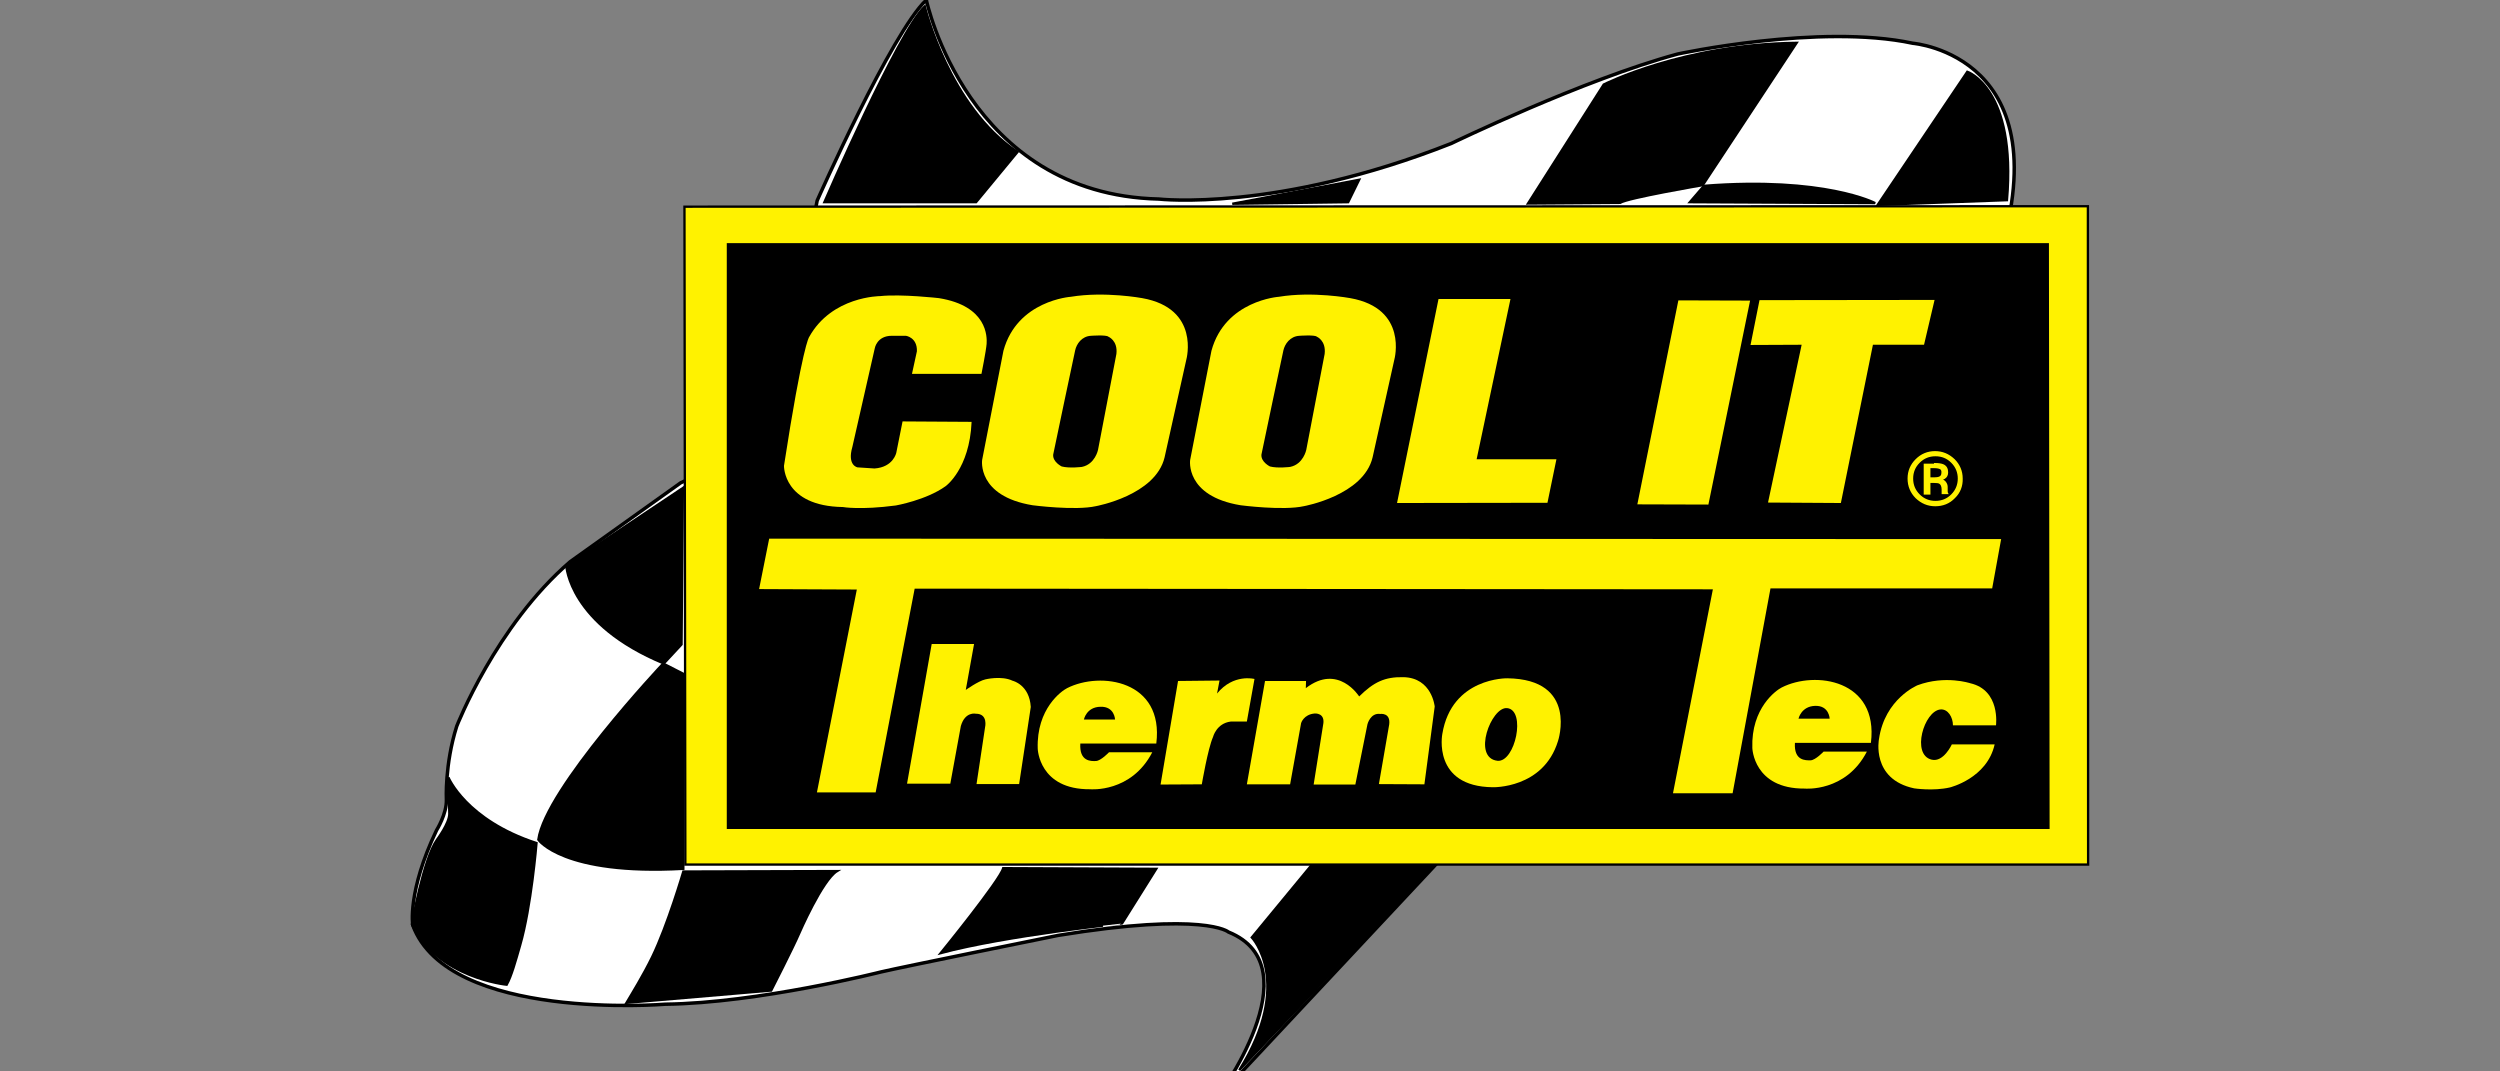 <?xml version="1.0" encoding="UTF-8" standalone="no"?><!-- Generator: Gravit.io --><svg xmlns="http://www.w3.org/2000/svg" xmlns:xlink="http://www.w3.org/1999/xlink" style="isolation:isolate" viewBox="0 0 350 150" width="350pt" height="150pt"><rect x="0" y="0" width="350" height="150" fill="#808080" stroke="none"/><defs><clipPath id="_clipPath_Gcz4UzTifD2r6ntRwoe8wVuC9BuufDL2"><rect width="350" height="150"/></clipPath></defs><g clip-path="url(#_clipPath_Gcz4UzTifD2r6ntRwoe8wVuC9BuufDL2)"><g><g><g><path d=" M 170.261 153.896 C 170.261 153.896 184.101 135.381 171.987 130.485 C 171.987 130.485 168.692 127.598 148.137 130.956 C 148.137 130.956 126.421 135.35 123.346 136.071 C 123.346 136.071 106.18 140.433 93.125 140.59 C 93.125 140.59 62.779 143.07 57.789 129.544 C 57.789 129.544 57.005 124.837 61.116 116.238 C 61.116 116.238 62.559 113.947 62.496 111.939 C 62.496 111.939 62.245 107.043 63.94 101.677 C 63.94 101.677 69.432 87.587 79.819 78.643 L 95.29 67.596 C 95.29 67.596 111.358 60.379 110.793 54.542 C 110.228 48.705 114.402 28.087 114.402 28.087 C 114.402 28.087 124.852 4.519 129.685 0 C 129.685 0 135.428 27.239 162.228 27.867 C 162.228 27.867 178.734 29.75 203.181 20.084 C 203.181 20.084 221.665 11.141 234.876 7.563 C 234.876 7.563 254.741 3.264 267.796 6.057 C 267.796 6.057 289.167 7.783 279.47 37.187 L 170.261 153.896 Z " fill="rgb(255,255,255)"/></g><g><path d=" M 170.261 153.896 C 170.261 153.896 184.101 135.381 171.987 130.485 C 171.987 130.485 168.692 127.598 148.137 130.956 C 148.137 130.956 126.421 135.35 123.346 136.071 C 123.346 136.071 106.18 140.433 93.125 140.59 C 93.125 140.59 62.779 143.07 57.789 129.544 C 57.789 129.544 57.005 124.837 61.116 116.238 C 61.116 116.238 62.559 113.947 62.496 111.939 C 62.496 111.939 62.245 107.043 63.94 101.677 C 63.94 101.677 69.432 87.587 79.819 78.643 L 95.29 67.596 C 95.29 67.596 111.358 60.379 110.793 54.542 C 110.228 48.705 114.402 28.087 114.402 28.087 C 114.402 28.087 124.852 4.519 129.685 0 C 129.685 0 135.428 27.239 162.228 27.867 C 162.228 27.867 178.734 29.75 203.181 20.084 C 203.181 20.084 221.665 11.141 234.876 7.563 C 234.876 7.563 254.741 3.264 267.796 6.057 C 267.796 6.057 289.167 7.783 279.47 37.187 L 170.261 153.896 Z " fill="none" vector-effect="non-scaling-stroke" stroke-width="0.489" stroke="rgb(0,0,0)" stroke-linejoin="miter" stroke-linecap="butt" stroke-miterlimit="10"/></g><g><path d=" M 142.457 21.277 L 136.651 28.306 L 115.406 28.306 C 115.406 28.306 125.762 4.393 129.465 0.879 C 129.465 0.879 132.886 14.938 142.457 21.277 Z " fill="rgb(0,0,0)"/><path d=" M 142.457 21.277 L 136.651 28.306 L 115.406 28.306 C 115.406 28.306 125.762 4.393 129.465 0.879 C 129.465 0.879 132.886 14.938 142.457 21.277 Z " fill="none" vector-effect="non-scaling-stroke" stroke-width="0.326" stroke="rgb(0,0,0)" stroke-linejoin="miter" stroke-linecap="butt" stroke-miterlimit="3.864"/><path d=" M 190.283 25.168 L 188.745 28.306 L 172.521 28.526 L 190.283 25.168 Z " fill="rgb(0,0,0)"/><path d=" M 190.283 25.168 L 188.745 28.306 L 172.521 28.526 L 190.283 25.168 Z " fill="none" vector-effect="non-scaling-stroke" stroke-width="0.326" stroke="rgb(0,0,0)" stroke-linejoin="miter" stroke-linecap="butt" stroke-miterlimit="3.864"/><path d=" M 251.54 5.994 L 238.391 25.921 C 238.391 25.921 227.878 27.71 226.811 28.401 L 213.913 28.495 L 224.52 11.831 C 224.52 11.831 235.598 6.182 251.54 5.994 Z " fill="rgb(0,0,0)"/><path d=" M 251.54 5.994 L 238.391 25.921 C 238.391 25.921 227.878 27.71 226.811 28.401 L 213.913 28.495 L 224.52 11.831 C 224.52 11.831 235.598 6.182 251.54 5.994 Z " fill="none" vector-effect="non-scaling-stroke" stroke-width="0.326" stroke="rgb(0,0,0)" stroke-linejoin="miter" stroke-linecap="butt" stroke-miterlimit="3.864"/><path d=" M 262.524 28.432 C 262.524 28.432 255.463 24.697 238.548 26.015 L 236.571 28.306 L 262.524 28.432 Z " fill="rgb(0,0,0)"/><path d=" M 262.524 28.432 C 262.524 28.432 255.463 24.697 238.548 26.015 L 236.571 28.306 L 262.524 28.432 Z " fill="none" vector-effect="non-scaling-stroke" stroke-width="0.326" stroke="rgb(0,0,0)" stroke-linejoin="miter" stroke-linecap="butt" stroke-miterlimit="3.864"/><path d=" M 262.869 28.683 L 275.422 10.042 C 275.422 10.042 282.326 12.364 280.976 28.024 L 262.869 28.683 Z " fill="rgb(0,0,0)"/><path d=" M 262.869 28.683 L 275.422 10.042 C 275.422 10.042 282.326 12.364 280.976 28.024 L 262.869 28.683 Z " fill="none" vector-effect="non-scaling-stroke" stroke-width="0.326" stroke="rgb(0,0,0)" stroke-linejoin="miter" stroke-linecap="butt" stroke-miterlimit="3.864"/><path d=" M 183.693 121.008 L 175.251 131.239 C 175.251 131.239 181.182 137.546 173.494 149.817 L 201.078 120.757 L 183.693 121.008 Z " fill="rgb(0,0,0)"/><path d=" M 183.693 121.008 L 175.251 131.239 C 175.251 131.239 181.182 137.546 173.494 149.817 L 201.078 120.757 L 183.693 121.008 Z " fill="none" vector-effect="non-scaling-stroke" stroke-width="0.326" stroke="rgb(0,0,0)" stroke-linejoin="miter" stroke-linecap="butt" stroke-miterlimit="6"/><path d=" M 131.693 133.435 C 131.693 133.435 139.978 123.268 140.449 121.542 L 161.882 121.636 L 157.081 129.293 C 157.112 129.293 140.982 130.956 131.693 133.435 Z " fill="rgb(0,0,0)"/><path d=" M 131.693 133.435 C 131.693 133.435 139.978 123.268 140.449 121.542 L 161.882 121.636 L 157.081 129.293 C 157.112 129.293 140.982 130.956 131.693 133.435 Z " fill="none" vector-effect="non-scaling-stroke" stroke-width="0.326" stroke="rgb(0,0,0)" stroke-linejoin="miter" stroke-linecap="butt" stroke-miterlimit="3.864"/><path d=" M 95.667 122.012 C 95.667 122.012 93.47 129.513 91.305 133.969 C 90.05 136.542 88.48 139.084 87.696 140.402 L 107.969 138.676 C 107.969 138.676 111.044 132.651 111.891 130.674 C 111.891 130.674 115.124 123.205 117.195 121.95 L 95.667 122.012 Z " fill="rgb(0,0,0)"/><path d=" M 95.667 122.012 C 95.667 122.012 93.47 129.513 91.305 133.969 C 90.05 136.542 88.48 139.084 87.696 140.402 L 107.969 138.676 C 107.969 138.676 111.044 132.651 111.891 130.674 C 111.891 130.674 115.124 123.205 117.195 121.95 L 95.667 122.012 Z " fill="none" vector-effect="non-scaling-stroke" stroke-width="0.326" stroke="rgb(0,0,0)" stroke-linejoin="miter" stroke-linecap="butt" stroke-miterlimit="3.864"/><path d=" M 62.779 108.832 C 62.779 108.832 65.227 114.795 75.112 118.027 C 75.112 118.027 74.39 126.908 72.821 132.337 C 72.193 134.534 71.597 136.699 70.938 137.86 C 70.938 137.86 61.272 136.919 57.664 129.418 C 57.664 129.418 59.264 120.224 61.178 117.556 C 61.178 117.556 62.904 115.265 62.904 113.947 L 62.779 108.832 Z " fill="rgb(0,0,0)"/></g><g><path d=" M 62.779 108.832 C 62.779 108.832 65.227 114.795 75.112 118.027 C 75.112 118.027 74.39 126.908 72.821 132.337 C 72.193 134.534 71.597 136.699 70.938 137.86 C 70.938 137.86 61.272 136.919 57.664 129.418 C 57.664 129.418 59.264 120.224 61.178 117.556 C 61.178 117.556 62.904 115.265 62.904 113.947 L 62.779 108.832 Z " fill="none" vector-effect="non-scaling-stroke" stroke-width="0.326" stroke="rgb(0,0,0)" stroke-linejoin="miter" stroke-linecap="butt" stroke-miterlimit="3.864"/></g><g><path d=" M 92.843 92.89 C 92.843 92.89 76.336 110.432 75.363 117.556 C 75.363 117.556 78.783 122.577 95.667 121.636 L 95.667 94.334 L 92.843 92.89 Z " fill="rgb(0,0,0)"/><path d=" M 92.843 92.89 C 92.843 92.89 76.336 110.432 75.363 117.556 C 75.363 117.556 78.783 122.577 95.667 121.636 L 95.667 94.334 L 92.843 92.89 Z " fill="none" vector-effect="non-scaling-stroke" stroke-width="0.326" stroke="rgb(0,0,0)" stroke-linejoin="miter" stroke-linecap="butt" stroke-miterlimit="3.864"/><path d=" M 79.286 79.208 C 79.286 79.208 79.662 87.398 92.937 92.89 L 95.416 90.223 L 95.604 68.412 C 95.573 68.444 81.733 77.576 79.286 79.208 Z " fill="rgb(0,0,0)"/><path d=" M 79.286 79.208 C 79.286 79.208 79.662 87.398 92.937 92.89 L 95.416 90.223 L 95.604 68.412 C 95.573 68.444 81.733 77.576 79.286 79.208 Z " fill="none" vector-effect="non-scaling-stroke" stroke-width="0.326" stroke="rgb(0,0,0)" stroke-linejoin="miter" stroke-linecap="butt" stroke-miterlimit="3.864"/><path d=" M 95.824 28.934 L 95.949 121.039 L 292.336 121.039 L 292.305 28.871 L 95.824 28.934 Z " fill="rgb(255,242,0)"/></g><g><path d=" M 95.824 28.934 L 95.949 121.039 L 292.336 121.039 L 292.305 28.871 L 95.824 28.934 Z " fill="none" vector-effect="non-scaling-stroke" stroke-width="0.326" stroke="rgb(0,0,0)" stroke-linejoin="miter" stroke-linecap="butt" stroke-miterlimit="3.864"/></g><g><path d=" M 101.912 34.206 L 101.912 115.893 L 286.782 115.893 L 286.688 34.206 L 101.912 34.206 Z " fill="rgb(0,0,0)"/><path d=" M 101.912 34.206 L 101.912 115.893 L 286.782 115.893 L 286.688 34.206 L 101.912 34.206 Z " fill="none" vector-effect="non-scaling-stroke" stroke-width="0.326" stroke="rgb(0,0,0)" stroke-linejoin="miter" stroke-linecap="butt" stroke-miterlimit="3.864"/><path d=" M 273.413 101.551 L 279.439 101.551 C 279.439 101.551 280.098 96.624 275.83 95.652 C 275.83 95.652 272.346 94.491 268.455 95.934 C 268.455 95.934 263.873 97.817 263.057 103.466 C 263.057 103.466 261.928 109.083 267.984 110.37 C 267.984 110.37 270.652 110.778 272.974 110.244 C 272.974 110.244 278.183 108.989 279.25 104.219 L 273.256 104.219 C 273.256 104.219 272.095 106.761 270.432 106.353 C 267.545 105.662 269.365 99.543 271.656 99.323 C 272.723 99.229 273.413 100.422 273.413 101.551 Z " fill="rgb(255,242,0)"/><path d=" M 174.561 109.805 L 180.617 109.805 L 182.155 101.238 C 182.155 101.238 182.5 100.014 184.069 99.888 C 184.069 99.888 185.607 99.763 185.23 101.52 L 183.912 109.836 L 189.749 109.836 L 191.444 101.395 C 191.444 101.395 191.852 99.763 193.233 99.951 C 193.233 99.951 194.708 99.731 194.488 101.426 L 193.045 109.773 L 199.415 109.805 L 200.859 98.915 C 200.859 98.915 200.482 94.898 196.497 94.804 C 193.86 94.742 192.323 95.495 190.283 97.503 C 190.283 97.503 187.364 92.827 182.814 96.342 L 182.845 95.338 L 177.103 95.338 L 174.561 109.805 Z " fill="rgb(255,242,0)"/><path d=" M 164.926 95.338 L 162.479 109.836 L 168.253 109.805 C 168.253 109.805 169.1 104.815 169.822 103.183 C 169.822 103.183 170.293 101.269 172.301 101.018 L 174.561 101.018 L 175.628 95.055 C 175.628 95.055 172.678 94.271 170.387 97.095 L 170.732 95.275 L 164.926 95.338 Z " fill="rgb(255,242,0)"/><path d=" M 130.438 90.16 L 136.369 90.16 L 135.208 96.593 C 135.208 96.593 136.965 95.338 137.938 95.118 C 137.938 95.118 140.198 94.553 141.767 95.306 C 141.767 95.306 144.12 95.84 144.309 98.978 L 142.677 109.773 L 136.714 109.773 L 137.907 101.834 C 137.907 101.834 138.377 99.92 136.62 99.92 C 136.62 99.92 135.114 99.574 134.518 101.646 L 133.043 109.711 L 126.986 109.711 L 130.438 90.16 Z " fill="rgb(255,242,0)"/><path d=" M 107.686 75.41 L 106.274 82.471 L 119.956 82.534 L 114.37 110.935 L 122.592 110.935 L 128.053 82.409 L 239.803 82.503 L 234.217 111.06 L 242.565 111.06 L 247.868 82.377 L 278.905 82.377 L 280.16 75.473 L 107.686 75.41 Z " fill="rgb(255,242,0)"/><path d=" M 246.331 42.02 L 245.075 48.297 L 252.231 48.265 L 247.523 70.358 L 257.722 70.421 L 262.21 48.265 L 269.365 48.265 L 270.84 41.989 L 246.331 42.02 Z " fill="rgb(255,242,0)"/><path d=" M 234.971 42.052 L 245.013 42.083 L 239.176 70.64 L 229.228 70.609 L 234.971 42.052 Z " fill="rgb(255,242,0)"/><path d=" M 201.392 41.863 L 211.466 41.863 L 206.727 64.301 L 217.899 64.301 L 216.644 70.389 L 195.586 70.421 L 201.392 41.863 Z " fill="rgb(255,242,0)"/><path d=" M 127.676 52.345 L 137.405 52.345 C 137.405 52.345 138.064 49.05 138.126 48.14 C 138.189 47.198 138.283 42.836 131.442 41.738 C 131.442 41.738 126.201 41.142 123.22 41.455 C 123.22 41.455 116.442 41.455 113.272 47.198 C 113.272 47.198 112.362 48.328 109.757 65.211 C 109.757 65.211 109.632 70.86 118.011 70.986 C 118.011 70.986 120.427 71.425 125.417 70.766 C 125.417 70.766 129.685 70.013 132.384 68.067 C 132.384 68.067 135.741 65.682 136.024 59.06 L 126.358 58.998 L 125.48 63.391 C 125.48 63.391 125.072 65.4 122.436 65.588 L 120.051 65.431 C 120.051 65.431 118.576 65.18 119.329 62.575 L 122.467 48.767 C 122.467 48.767 122.749 47.01 124.852 47.01 L 126.829 47.01 C 126.829 47.01 128.429 47.23 128.367 49.175 L 127.676 52.345 Z " fill="rgb(255,242,0)"/><path d=" M 151.746 100.735 L 156.108 100.735 C 156.108 100.735 156.045 98.884 154.068 98.947 C 152.091 98.978 151.746 100.735 151.746 100.735 Z  M 151.244 104.093 L 161.882 104.093 C 162.981 95.244 154.068 93.957 149.392 96.342 C 148.639 96.719 145.093 99.198 145.281 104.815 C 145.281 104.815 145.438 110.558 152.625 110.495 C 152.625 110.495 158.368 111.029 161.318 105.317 L 155.261 105.317 C 155.261 105.317 154.131 106.51 153.441 106.541 C 152.75 106.573 151.087 106.635 151.244 104.093 Z " fill-rule="evenodd" fill="rgb(255,242,0)"/><path d=" M 251.791 100.61 L 256.153 100.61 C 256.153 100.61 256.091 98.758 254.113 98.821 C 252.168 98.884 251.791 100.61 251.791 100.61 Z  M 251.289 103.999 L 261.928 103.999 C 263.026 95.15 254.113 93.863 249.438 96.248 C 248.684 96.624 245.138 99.104 245.327 104.721 C 245.327 104.721 245.483 110.464 252.67 110.401 C 252.67 110.401 258.413 110.935 261.363 105.223 L 255.306 105.223 C 255.306 105.223 254.176 106.416 253.486 106.447 C 252.795 106.447 251.132 106.541 251.289 103.999 Z " fill-rule="evenodd" fill="rgb(255,242,0)"/><path d=" M 210.995 99.135 C 208.767 98.915 206.068 106.102 209.645 106.51 C 212.125 106.761 213.694 99.417 210.995 99.135 Z  M 211.026 94.961 C 211.026 94.961 203.244 94.804 201.926 102.744 C 201.926 102.744 200.482 110.119 208.986 110.213 C 208.986 110.213 216.079 110.432 218.119 103.748 C 218.119 103.78 221.006 95.087 211.026 94.961 Z " fill-rule="evenodd" fill="rgb(255,242,0)"/><path d=" M 268.675 64.709 C 268.047 65.337 267.733 66.09 267.733 67 C 267.733 67.91 268.047 68.663 268.675 69.291 C 269.302 69.919 270.055 70.232 270.965 70.232 C 271.876 70.232 272.629 69.919 273.256 69.291 C 273.884 68.663 274.198 67.879 274.198 67 C 274.198 66.121 273.884 65.337 273.256 64.709 C 272.629 64.082 271.876 63.768 270.965 63.768 C 270.055 63.768 269.302 64.082 268.675 64.709 Z  M 273.602 69.668 C 272.88 70.421 271.97 70.766 270.934 70.766 C 269.898 70.766 269.02 70.389 268.267 69.668 C 267.545 68.946 267.168 68.036 267.168 67 C 267.168 65.964 267.545 65.086 268.267 64.364 C 268.988 63.642 269.867 63.266 270.903 63.266 C 271.938 63.266 272.817 63.642 273.57 64.364 C 274.292 65.086 274.669 65.964 274.669 67 C 274.7 68.036 274.355 68.946 273.602 69.668 Z  M 271.656 65.588 C 271.468 65.494 271.185 65.431 270.777 65.431 L 270.15 65.431 L 270.15 66.937 L 270.809 66.937 C 271.122 66.937 271.342 66.906 271.499 66.843 C 271.781 66.718 271.907 66.529 271.907 66.184 C 271.938 65.902 271.844 65.682 271.656 65.588 Z  M 270.871 64.929 C 271.373 64.929 271.75 64.992 272.001 65.086 C 272.44 65.274 272.629 65.619 272.629 66.121 C 272.629 66.498 272.503 66.749 272.221 66.937 C 272.064 67.031 271.876 67.094 271.624 67.126 C 271.938 67.188 272.189 67.314 272.346 67.534 C 272.503 67.753 272.566 67.973 272.566 68.161 L 272.566 68.475 C 272.566 68.569 272.566 68.663 272.566 68.789 C 272.566 68.883 272.597 68.977 272.597 69.009 L 272.629 69.071 L 271.938 69.071 C 271.938 69.071 271.938 69.04 271.938 69.04 C 271.938 69.04 271.938 69.009 271.938 69.009 L 271.938 68.883 L 271.938 68.569 C 271.938 68.098 271.813 67.785 271.562 67.628 C 271.405 67.534 271.154 67.502 270.746 67.502 L 270.15 67.502 L 270.15 69.134 L 269.428 69.134 L 269.428 65.023 L 270.871 65.023 L 270.871 64.929 Z " fill-rule="evenodd" fill="rgb(255,242,0)"/><path d=" M 268.675 64.709 C 268.047 65.337 267.733 66.09 267.733 67 C 267.733 67.91 268.047 68.663 268.675 69.291 C 269.302 69.919 270.055 70.232 270.965 70.232 C 271.876 70.232 272.629 69.919 273.256 69.291 C 273.884 68.663 274.198 67.879 274.198 67 C 274.198 66.121 273.884 65.337 273.256 64.709 C 272.629 64.082 271.876 63.768 270.965 63.768 C 270.055 63.768 269.302 64.082 268.675 64.709 Z  M 273.602 69.668 C 272.88 70.421 271.97 70.766 270.934 70.766 C 269.898 70.766 269.02 70.389 268.267 69.668 C 267.545 68.946 267.168 68.036 267.168 67 C 267.168 65.964 267.545 65.086 268.267 64.364 C 268.988 63.642 269.867 63.266 270.903 63.266 C 271.938 63.266 272.817 63.642 273.57 64.364 C 274.292 65.086 274.669 65.964 274.669 67 C 274.7 68.036 274.355 68.946 273.602 69.668 Z  M 271.656 65.588 C 271.468 65.494 271.185 65.431 270.777 65.431 L 270.15 65.431 L 270.15 66.937 L 270.809 66.937 C 271.122 66.937 271.342 66.906 271.499 66.843 C 271.781 66.718 271.907 66.529 271.907 66.184 C 271.938 65.902 271.844 65.682 271.656 65.588 Z  M 270.871 64.929 C 271.373 64.929 271.75 64.992 272.001 65.086 C 272.44 65.274 272.629 65.619 272.629 66.121 C 272.629 66.498 272.503 66.749 272.221 66.937 C 272.064 67.031 271.876 67.094 271.624 67.126 C 271.938 67.188 272.189 67.314 272.346 67.534 C 272.503 67.753 272.566 67.973 272.566 68.161 L 272.566 68.475 C 272.566 68.569 272.566 68.663 272.566 68.789 C 272.566 68.883 272.597 68.977 272.597 69.009 L 272.629 69.071 L 271.938 69.071 C 271.938 69.071 271.938 69.04 271.938 69.04 C 271.938 69.04 271.938 69.009 271.938 69.009 L 271.938 68.883 L 271.938 68.569 C 271.938 68.098 271.813 67.785 271.562 67.628 C 271.405 67.534 271.154 67.502 270.746 67.502 L 270.15 67.502 L 270.15 69.134 L 269.428 69.134 L 269.428 65.023 L 270.871 65.023 L 270.871 64.929 Z " fill="none" vector-effect="non-scaling-stroke" stroke-width="0.22" stroke="rgb(255,242,0)" stroke-linejoin="miter" stroke-linecap="butt" stroke-miterlimit="3.864"/><path d=" M 169.634 153.457 L 167.186 156.909 L 170.858 154.273 L 169.634 153.457 Z " fill="rgb(0,0,0)"/></g><g><path d=" M 169.634 153.457 L 167.186 156.909 L 170.858 154.273 L 169.634 153.457 Z " fill="none" vector-effect="non-scaling-stroke" stroke-width="0.22" stroke="rgb(0,0,0)" stroke-linejoin="miter" stroke-linecap="butt" stroke-miterlimit="10"/></g><g><path d=" M 150.522 49.05 C 150.428 49.395 147.447 63.642 147.447 63.642 C 147.353 64.678 148.639 65.305 148.639 65.305 C 149.706 65.588 151.464 65.368 151.464 65.368 C 153.315 64.992 153.723 62.983 153.723 62.983 L 156.296 49.552 C 156.516 47.669 155.167 47.135 155.167 47.135 C 154.884 46.853 152.75 47.01 152.75 47.01 C 151.432 47.073 150.711 48.171 150.522 49.05 Z  M 149.926 41.549 C 154.665 40.765 159.905 41.738 159.905 41.738 C 168.065 43.181 166.088 50.336 166.088 50.336 L 163.044 64.019 C 161.788 69.354 153.441 70.86 153.441 70.86 C 150.522 71.519 144.56 70.735 144.56 70.735 C 136.746 69.448 137.499 64.395 137.499 64.395 L 140.48 49.112 C 142.394 42.052 149.926 41.549 149.926 41.549 Z " fill-rule="evenodd" fill="rgb(255,242,0)"/><path d=" M 179.676 49.05 C 179.582 49.395 176.6 63.642 176.6 63.642 C 176.506 64.678 177.793 65.305 177.793 65.305 C 178.86 65.588 180.617 65.368 180.617 65.368 C 182.469 64.992 182.877 62.983 182.877 62.983 L 185.45 49.552 C 185.67 47.669 184.352 47.135 184.352 47.135 C 184.069 46.853 181.935 47.01 181.935 47.01 C 180.586 47.073 179.864 48.202 179.676 49.05 Z  M 179.048 41.549 C 183.787 40.765 189.028 41.738 189.028 41.738 C 197.187 43.181 195.21 50.336 195.21 50.336 L 192.166 64.019 C 190.911 69.354 182.563 70.86 182.563 70.86 C 179.645 71.519 173.682 70.735 173.682 70.735 C 165.868 69.448 166.621 64.395 166.621 64.395 L 169.602 49.112 C 171.517 42.052 179.048 41.549 179.048 41.549 Z " fill-rule="evenodd" fill="rgb(255,242,0)"/></g></g></g></g></svg>